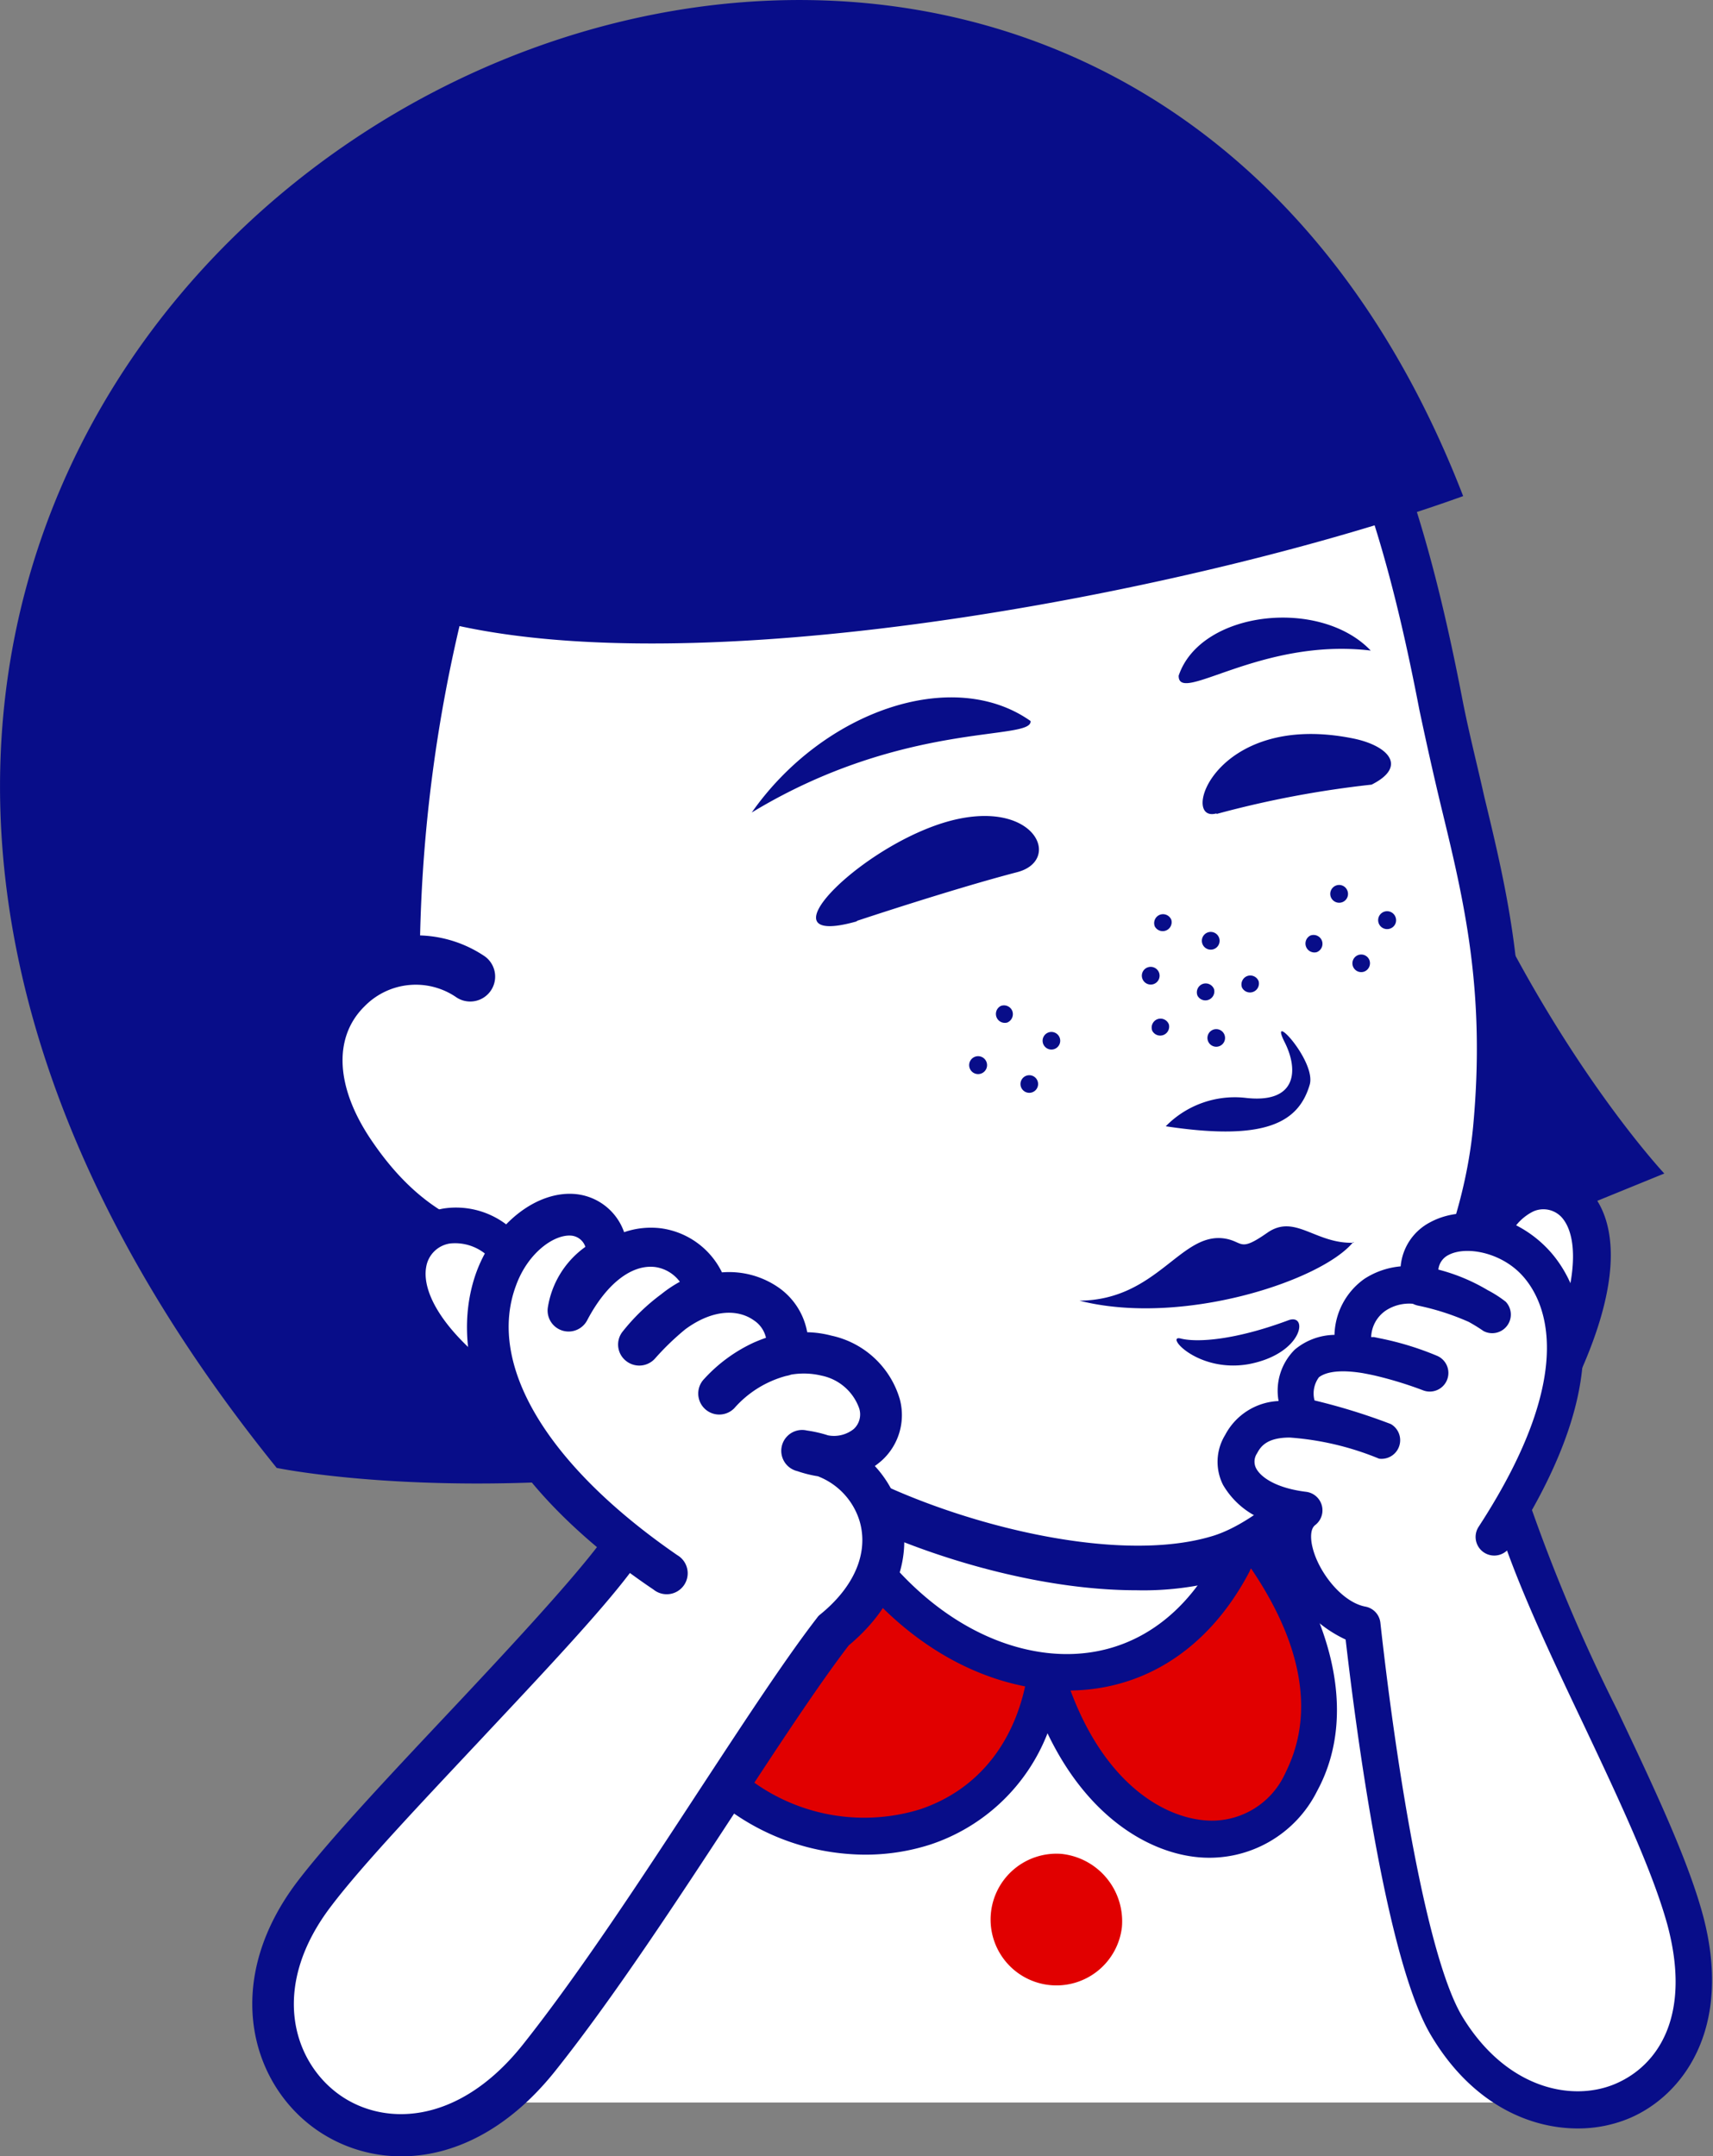 <svg xmlns="http://www.w3.org/2000/svg" viewBox="0 0 116.76 146.99"><rect x="0" y="0" width="116.76" height="146.99" fill="#808080" stroke="none"/><defs><clipPath id="clip-path"><path d="M26.38 98h81.38v46.08H26.38z" style="fill:none"/></clipPath><style>.cls-3{fill:#fff}.cls-4{fill:#080d89}.cls-5{fill:#e10000}</style></defs><g id="レイヤー_2" data-name="レイヤー 2"><g id="レイヤー_2-2" data-name="レイヤー 2"><path d="M27.52 143.33c4.59-51.79 69.72-83.86 79.67 0" class="cls-3" style="clip-path:url(#clip-path)"/><path d="M28.57 141.08h-.13a1.25 1.25 0 0 1-1.11-1.37c2.38-22.85 20.34-41.4 41.78-43.13 19.9-1.62 35.71 11.9 42.31 36.16a1.24 1.24 0 0 1-2.4.65c-6.26-23-21.11-35.85-39.71-34.34-17.23 1.4-36.93 16.22-39.51 40.95a1.23 1.23 0 0 1-1.23 1.08Z" class="cls-4"/><path d="M82.53 101.51c20.77 22.37-4.85 33.92-11.28 12.65-2.93 19.11-33.93 12.53-25.64-13.29 1.27-4 4.54-7.62 6.34-7.62" class="cls-5"/><path d="M58 126.4a15.79 15.79 0 0 1-10.13-4.57c-5-4.93-6.23-12.71-3.46-21.34C45.71 96.48 49.21 92 52 92a1.24 1.24 0 1 1 0 2.48c-.89 0-3.9 2.85-5.16 6.76-3.39 10.55.33 16.32 2.85 18.82a12.94 12.94 0 0 0 13 3.29c4-1.33 6.65-4.66 7.37-9.39a1.24 1.24 0 0 1 2.42-.17c2.18 7.21 6.38 10 9.58 10.3a5.49 5.49 0 0 0 5.49-3.09c.82-1.7 4-7.94-5.93-18.6a1.24 1.24 0 1 1 1.82-1.69c7.4 8 9.33 15.87 6.34 21.38a8.21 8.21 0 0 1-8 4.53c-3.39-.27-7.62-2.68-10.38-8.46a12.94 12.94 0 0 1-8 7.59 14.43 14.43 0 0 1-5.4.65Z" class="cls-4"/><path d="M54.11 96.2c4.44 17.73 22.8 24.09 29.9 10.42.86-2.62 3.26-9.23 5.19-14.55C85.94 87.15 55 80.59 54.12 75c1.73 13.63 2.34 16.87 0 21.2" class="cls-3"/><path d="m71.89 115.22-.84-.07c-8.3-1-15.59-8.47-18.14-18.65a1.2 1.2 0 0 1 .11-.89c2-3.7 1.62-6.72.19-18l-.32-2.5a1.24 1.24 0 0 1 2.45-.36c.38 2.3 11 6.07 17.94 8.56 9.48 3.37 15.35 5.6 17 8a1.22 1.22 0 0 1 .13 1.11l-.34 1c-1.9 5.21-4 11.11-4.84 13.56a1.08 1.08 0 0 1-.08.19c-2.89 5.5-7.67 8.39-13.26 8.05ZM55.44 96.35c2.36 8.82 8.85 15.5 15.9 16.33 4.85.56 9-1.82 11.52-6.55.84-2.54 3-8.38 4.83-13.53l.1-.28c-2-1.87-9.07-4.39-15.35-6.62-7.65-2.73-13.37-4.87-16.6-7 1.32 10.38 1.63 13.64-.4 17.65ZM100.33 59.21C106.4 72.49 113.44 80 113.44 80l-13.73 5.6c2.77-4.86 3.66-16 .62-26.42" class="cls-4"/><path d="M53.6 99c5.14 4.47 20.62 9.9 29.52 7.15C90 104 100.62 90.4 101.9 76.94c1.18-12.61-1.9-19.61-3.69-28.87C95 31.58 90.43 18.33 76 9.81 42.2-10.09 2.08 22 13.34 59.48 25.44 99.8 39.48 89 43.62 98.44" class="cls-3"/><path d="M77.45 108.41c-9.09 0-20.26-4.29-24.84-8.26a1.51 1.51 0 1 1 2-2.29c5.09 4.41 20 9.33 28.08 6.84 6.11-1.9 16.47-14.73 17.72-27.9.86-9.25-.61-15.35-2.18-21.81-.51-2.12-1-4.31-1.49-6.63-3.29-17.1-8-29.3-21.53-37.24a40.35 40.35 0 0 0-46.24 3A41 41 0 0 0 14.79 59c8 26.8 16.59 30.3 22.83 32.85 3 1.23 5.82 2.38 7.39 5.93a1.52 1.52 0 0 1-2.78 1.23c-1.07-2.43-2.94-3.19-5.76-4.35-6.42-2.63-16.13-6.6-24.59-34.79a44 44 0 0 1 15.19-48.13A43.37 43.37 0 0 1 76.73 8.5C91.21 17 96.25 29.85 99.7 47.79c.44 2.24 1 4.4 1.46 6.48 1.55 6.42 3.16 13.06 2.25 22.82a42.68 42.68 0 0 1-7.53 19.55c-3.9 5.68-8.5 9.77-12.31 11a20.74 20.74 0 0 1-6.12.77Z" class="cls-4"/><path d="M99.73 33.82C82.61 40 49.51 46.62 31.32 42.68a102.08 102.08 0 0 0-2.71 23c-15.4-.63-6.43 20.4 8.44 22.1 3.46 3.89 8.67 7.11 13.55 11.87-19 3.07-31.74.42-31.74.42-63.63-78.72 51.78-141.45 80.87-66.25M79.46 76.78a6.58 6.58 0 0 1 5.41-1.94c3.51.42 3.67-1.86 2.69-3.8-1.15-2.28 2.18 1.31 1.71 2.91-.76 2.57-3 3.86-9.81 2.83M92.27 84.72c-2.62.09-4-2-5.89-.68s-1.63.64-2.8.41c-3.08-.59-4.63 4.17-10 4.22 7 1.78 16.53-1.37 18.66-4M87.83 90c-3.67 1.37-6.24 1.53-7.35 1.25S81.6 93.6 85.09 93c3.74-.7 4.11-3.49 2.74-3" class="cls-4"/><path d="M32.06 66.64C26.72 62.79 17.24 69 24 78.92c2.92 4.24 7 7.53 14.31 7.4" class="cls-3"/><path d="M37.93 88c-6.61 0-11.47-2.6-15.28-8.14-4.19-6.08-2.82-11-.15-13.66a8.32 8.32 0 0 1 10.55-1 1.7 1.7 0 0 1-2 2.75 4.88 4.88 0 0 0-6.19.64c-2.19 2.14-2 5.62.57 9.31 3.24 4.71 7.21 6.78 12.88 6.66a1.7 1.7 0 0 1 0 3.39ZM82.92 55.49a68.81 68.81 0 0 1 10.57-2c2.53-1.27 1.07-2.71-1.37-3.17-9.38-1.83-11.73 5.85-9.2 5.13M58.4 62.78s6.51-2.17 10.92-3.32c3-.77 1.38-4.72-3.92-3.65-6.15 1.24-14.06 9-7 7M70.24 49.15c-5.29-3.73-14.13-.7-19 6.24 10.4-6.31 19.19-4.86 19-6.24M80.34 46.06c1.49-4.43 9.63-5.34 13.09-1.71-7.51-.9-13.13 3.72-13.09 1.71" class="cls-4"/><path d="M35.08 86c-4-6.62-14.69.94 1.1 10.46" class="cls-3"/><path d="M36.18 97.69a1.17 1.17 0 0 1-.62-.18c-8.94-5.38-9.18-9.89-8.87-11.58a4.34 4.34 0 0 1 3.58-3.55 5.68 5.68 0 0 1 5.85 3A1.22 1.22 0 0 1 34 86.65a3.29 3.29 0 0 0-3.32-1.88 1.93 1.93 0 0 0-1.63 1.6c-.35 1.92 1.49 5.31 7.73 9.07a1.21 1.21 0 0 1-.63 2.25Z" class="cls-4"/><path d="M45.33 107.19c-24-16.59-5-30.65-3.79-21.5a4.8 4.8 0 0 0-2.78 3.8c3.47-6.61 8.73-4.76 9.5-1.23-1.38.25-3 1.55-4.68 3.48 5.81-7.13 11.4-2 9.77.65A8.44 8.44 0 0 0 49 95c4.36-4.73 10.07-2.64 10.91.72.55 2.24-1.45 4.51-5.14 3.24 5.06.68 8.1 7.27 2 12.22-4.91 6.38-13.12 20.39-20.09 29.14-9.92 12.45-24.24.46-15.26-11.24 4.64-6.05 17.73-18.71 21-23.67" class="cls-3"/><path d="M27.37 147a10.08 10.08 0 0 1-6.23-2.13c-4.23-3.31-5.86-10.1-.81-16.68 2.21-2.88 6.31-7.24 10.28-11.46s8-8.57 10.08-11.26c-10.38-8.72-9.27-15.93-8.19-18.82 1.24-3.29 4.16-5.54 6.81-5.24A3.9 3.9 0 0 1 42.54 84a5.6 5.6 0 0 1 2.55-.26 5.44 5.44 0 0 1 4.12 3 5.91 5.91 0 0 1 3.81 1 4.73 4.73 0 0 1 2 3.08 7 7 0 0 1 1.64.23 6.22 6.22 0 0 1 4.67 4.33 4.18 4.18 0 0 1-1.21 4.17 6 6 0 0 1-.49.39 7.57 7.57 0 0 1 1.72 3.06c.91 3.23-.37 6.56-3.5 9.17-2.1 2.74-4.86 6.95-7.77 11.4-3.88 5.93-8.27 12.64-12.25 17.63-3.31 4.14-7.09 5.8-10.46 5.8Zm15.56-39.76c-2.13 2.81-6.09 7-10.25 11.44-3.91 4.17-8 8.48-10.09 11.24-4.11 5.36-2.72 10.34.3 12.7s8.25 2.39 12.72-3.2c3.89-4.89 8.24-11.55 12.08-17.42 3-4.57 5.82-8.89 8-11.71a1 1 0 0 1 .23-.24c2.3-1.87 3.28-4.16 2.69-6.29a4.76 4.76 0 0 0-2.86-3.12 8.19 8.19 0 0 1-1.4-.35 1.42 1.42 0 0 1 .65-2.77 8.61 8.61 0 0 1 1.44.33 2.16 2.16 0 0 0 1.75-.43 1.35 1.35 0 0 0 .37-1.42A3.45 3.45 0 0 0 56 93.78a5.14 5.14 0 0 0-2.08-.07 1.89 1.89 0 0 1-.34.09 7.18 7.18 0 0 0-3.53 2.2A1.43 1.43 0 0 1 48 94a10.56 10.56 0 0 1 3.39-2.48c.28-.12.55-.23.82-.32a1.93 1.93 0 0 0-.84-1.2c-1-.71-2.7-.82-4.66.62a18 18 0 0 0-2.07 2 1.44 1.44 0 0 1-2 .13 1.42 1.42 0 0 1-.18-2 13.85 13.85 0 0 1 2.61-2.52 8.52 8.52 0 0 1 1.27-.85 2.54 2.54 0 0 0-1.65-1c-1.62-.22-3.36 1.13-4.67 3.63a1.43 1.43 0 0 1-2.68-.87A6.28 6.28 0 0 1 39.9 85a1.12 1.12 0 0 0-.91-.76c-1.17-.14-3 1.13-3.82 3.4-2 5.37 2.09 12.24 11 18.38a1.43 1.43 0 1 1-1.63 2.34c-.54-.36-1.1-.76-1.61-1.13Z" class="cls-4"/><path d="M102.48 85.88c-.23-7.79 12.94-7.67 4 9.28" class="cls-3"/><path d="M105.39 96.71a1.26 1.26 0 0 1-.59-.15 1.27 1.27 0 0 1-.54-1.71c3.5-6.66 3.42-10.5 2.18-11.87a1.69 1.69 0 0 0-1.94-.39 3.48 3.48 0 0 0-1.89 3.52 1.27 1.27 0 0 1-1.23 1.31 1.28 1.28 0 0 1-1.27-1.23 6 6 0 0 1 3.48-6 4.19 4.19 0 0 1 4.78 1c1.4 1.55 3 5.53-1.82 14.76a1.26 1.26 0 0 1-1.16.76Z" class="cls-4"/><path d="M101.9 104.75c13.95-21.5-6.93-24.63-5-17a14.81 14.81 0 0 1 5 2c-6.63-4.51-10.31-1.07-9.53 2.47a22.2 22.2 0 0 1 5.21 1.42c-8.75-3.33-9.78-.15-8.92 2.91a39.29 39.29 0 0 1 5.82 1.73c-7.78-2.78-9.08-1.11-9.85.2-1.12 1.93.51 4 4.29 4.51-2.22 1.69.69 7.21 4 7.82.64 5.81 2.74 22.34 5.75 27.35 6.21 10.34 19.83 5.92 16.3-7.25-2-7.35-9.18-19.5-11.71-27.81" class="cls-3"/><path d="M107.55 145.1c-3.43 0-7.3-1.79-10-6.33-3.08-5.12-5.14-21-5.83-27a8.6 8.6 0 0 1-4.71-5.7 5 5 0 0 1-.06-2.21 5.59 5.59 0 0 1-3.59-2.64 3.5 3.5 0 0 1 .15-3.4 4.33 4.33 0 0 1 3.64-2.31A3.94 3.94 0 0 1 88.26 92a4.31 4.31 0 0 1 2.7-1A4.83 4.83 0 0 1 93 87.18a5.4 5.4 0 0 1 2.47-.85 3.76 3.76 0 0 1 2-3c2.41-1.31 5.89-.5 8.1 1.89 1.72 1.86 4.81 7.14-1.15 17.72a116.78 116.78 0 0 0 5.8 13.61c2.48 5.23 4.81 10.16 5.85 14 2.08 7.77-1.4 12.32-5 13.85a9.06 9.06 0 0 1-3.52.7ZM87.91 98c-1.6 0-2 .65-2.23 1.08a1 1 0 0 0-.07 1c.31.62 1.37 1.37 3.42 1.62a1.27 1.27 0 0 1 .61 2.27c-.42.33-.25 1.23-.18 1.5.39 1.67 2 3.77 3.63 4.06a1.26 1.26 0 0 1 1 1.11c1.15 10.4 3.22 22.9 5.58 26.83 3 4.94 7.49 5.84 10.43 4.59s5.21-4.67 3.55-10.85c-1-3.63-3.26-8.46-5.68-13.58-1.93-4.06-3.91-8.24-5.25-11.93a1.27 1.27 0 0 1-1.92-1.64c7-10.77 4.39-15.56 2.94-17.13s-3.82-2-5-1.38a1.26 1.26 0 0 0-.7 1 12.77 12.77 0 0 1 3.36 1.4 7.87 7.87 0 0 1 1.23.79 1.27 1.27 0 0 1-1.51 2c-.33-.23-.66-.43-1-.62A17 17 0 0 0 96.63 89a1.61 1.61 0 0 1-.33-.12 2.91 2.91 0 0 0-1.84.46 2.28 2.28 0 0 0-1 1.81h.19l.43.09a20.25 20.25 0 0 1 3.9 1.2 1.27 1.27 0 0 1-.93 2.36 26.38 26.38 0 0 0-3.23-1c-.29-.07-.6-.13-.92-.19-2-.33-2.74.08-3 .28a1.86 1.86 0 0 0-.3 1.58 41.78 41.78 0 0 1 5.2 1.61 1.27 1.27 0 0 1-.8 2.36A19.61 19.61 0 0 0 87.91 98ZM82.75 67.43a.61.61 0 0 0-.78-.35.61.61 0 0 0-.35.79.61.61 0 0 0 1.13-.44M83.46 70.54a.6.6 0 1 0-.35.78.6.6 0 0 0 .35-.78M85.79 66.89a.61.61 0 0 0-.78-.35.61.61 0 0 0-.35.79.61.61 0 0 0 1.13-.44M79.84 62.71a.61.61 0 0 0-.78-.35.61.61 0 0 0-.35.79.61.61 0 0 0 1.13-.44M79.67 69.83a.61.61 0 0 0-.78-.35.61.61 0 0 0-.35.79.61.61 0 0 0 1.13-.44M69 68.92a.61.61 0 0 0-.79-.34.61.61 0 0 0 .44 1.13.62.62 0 0 0 .35-.79M72.22 70.72a.6.6 0 1 0-.34.79.6.6 0 0 0 .34-.79M70.72 73.69a.6.6 0 0 0-.78-.35.6.6 0 1 0 .78.35M67.21 72.33a.61.61 0 0 0-1.13.44.61.61 0 1 0 1.13-.44M91.84 60.72a.6.6 0 0 0-.78-.35.61.61 0 0 0-.35.78.61.61 0 0 0 .79.35.6.6 0 0 0 .34-.78M95.12 62.52a.61.61 0 1 0-.36.78.6.6 0 0 0 .36-.78M93.34 65.45a.6.6 0 1 0-.34.78.61.61 0 0 0 .34-.78M90.1 64.12a.61.61 0 0 0-.79-.34.61.61 0 0 0 .44 1.13.61.61 0 0 0 .35-.79M79 66.3a.61.61 0 0 0-.78-.35.6.6 0 0 0-.35.78.6.6 0 1 0 1.13-.43M83.09 63.92a.6.6 0 1 0-1.13.43.6.6 0 1 0 1.13-.43" class="cls-4"/><path d="M76.47 131.38a4.49 4.49 0 1 1-4.14-5 4.62 4.62 0 0 1 4.14 5Z" class="cls-5"/></g></g></svg>